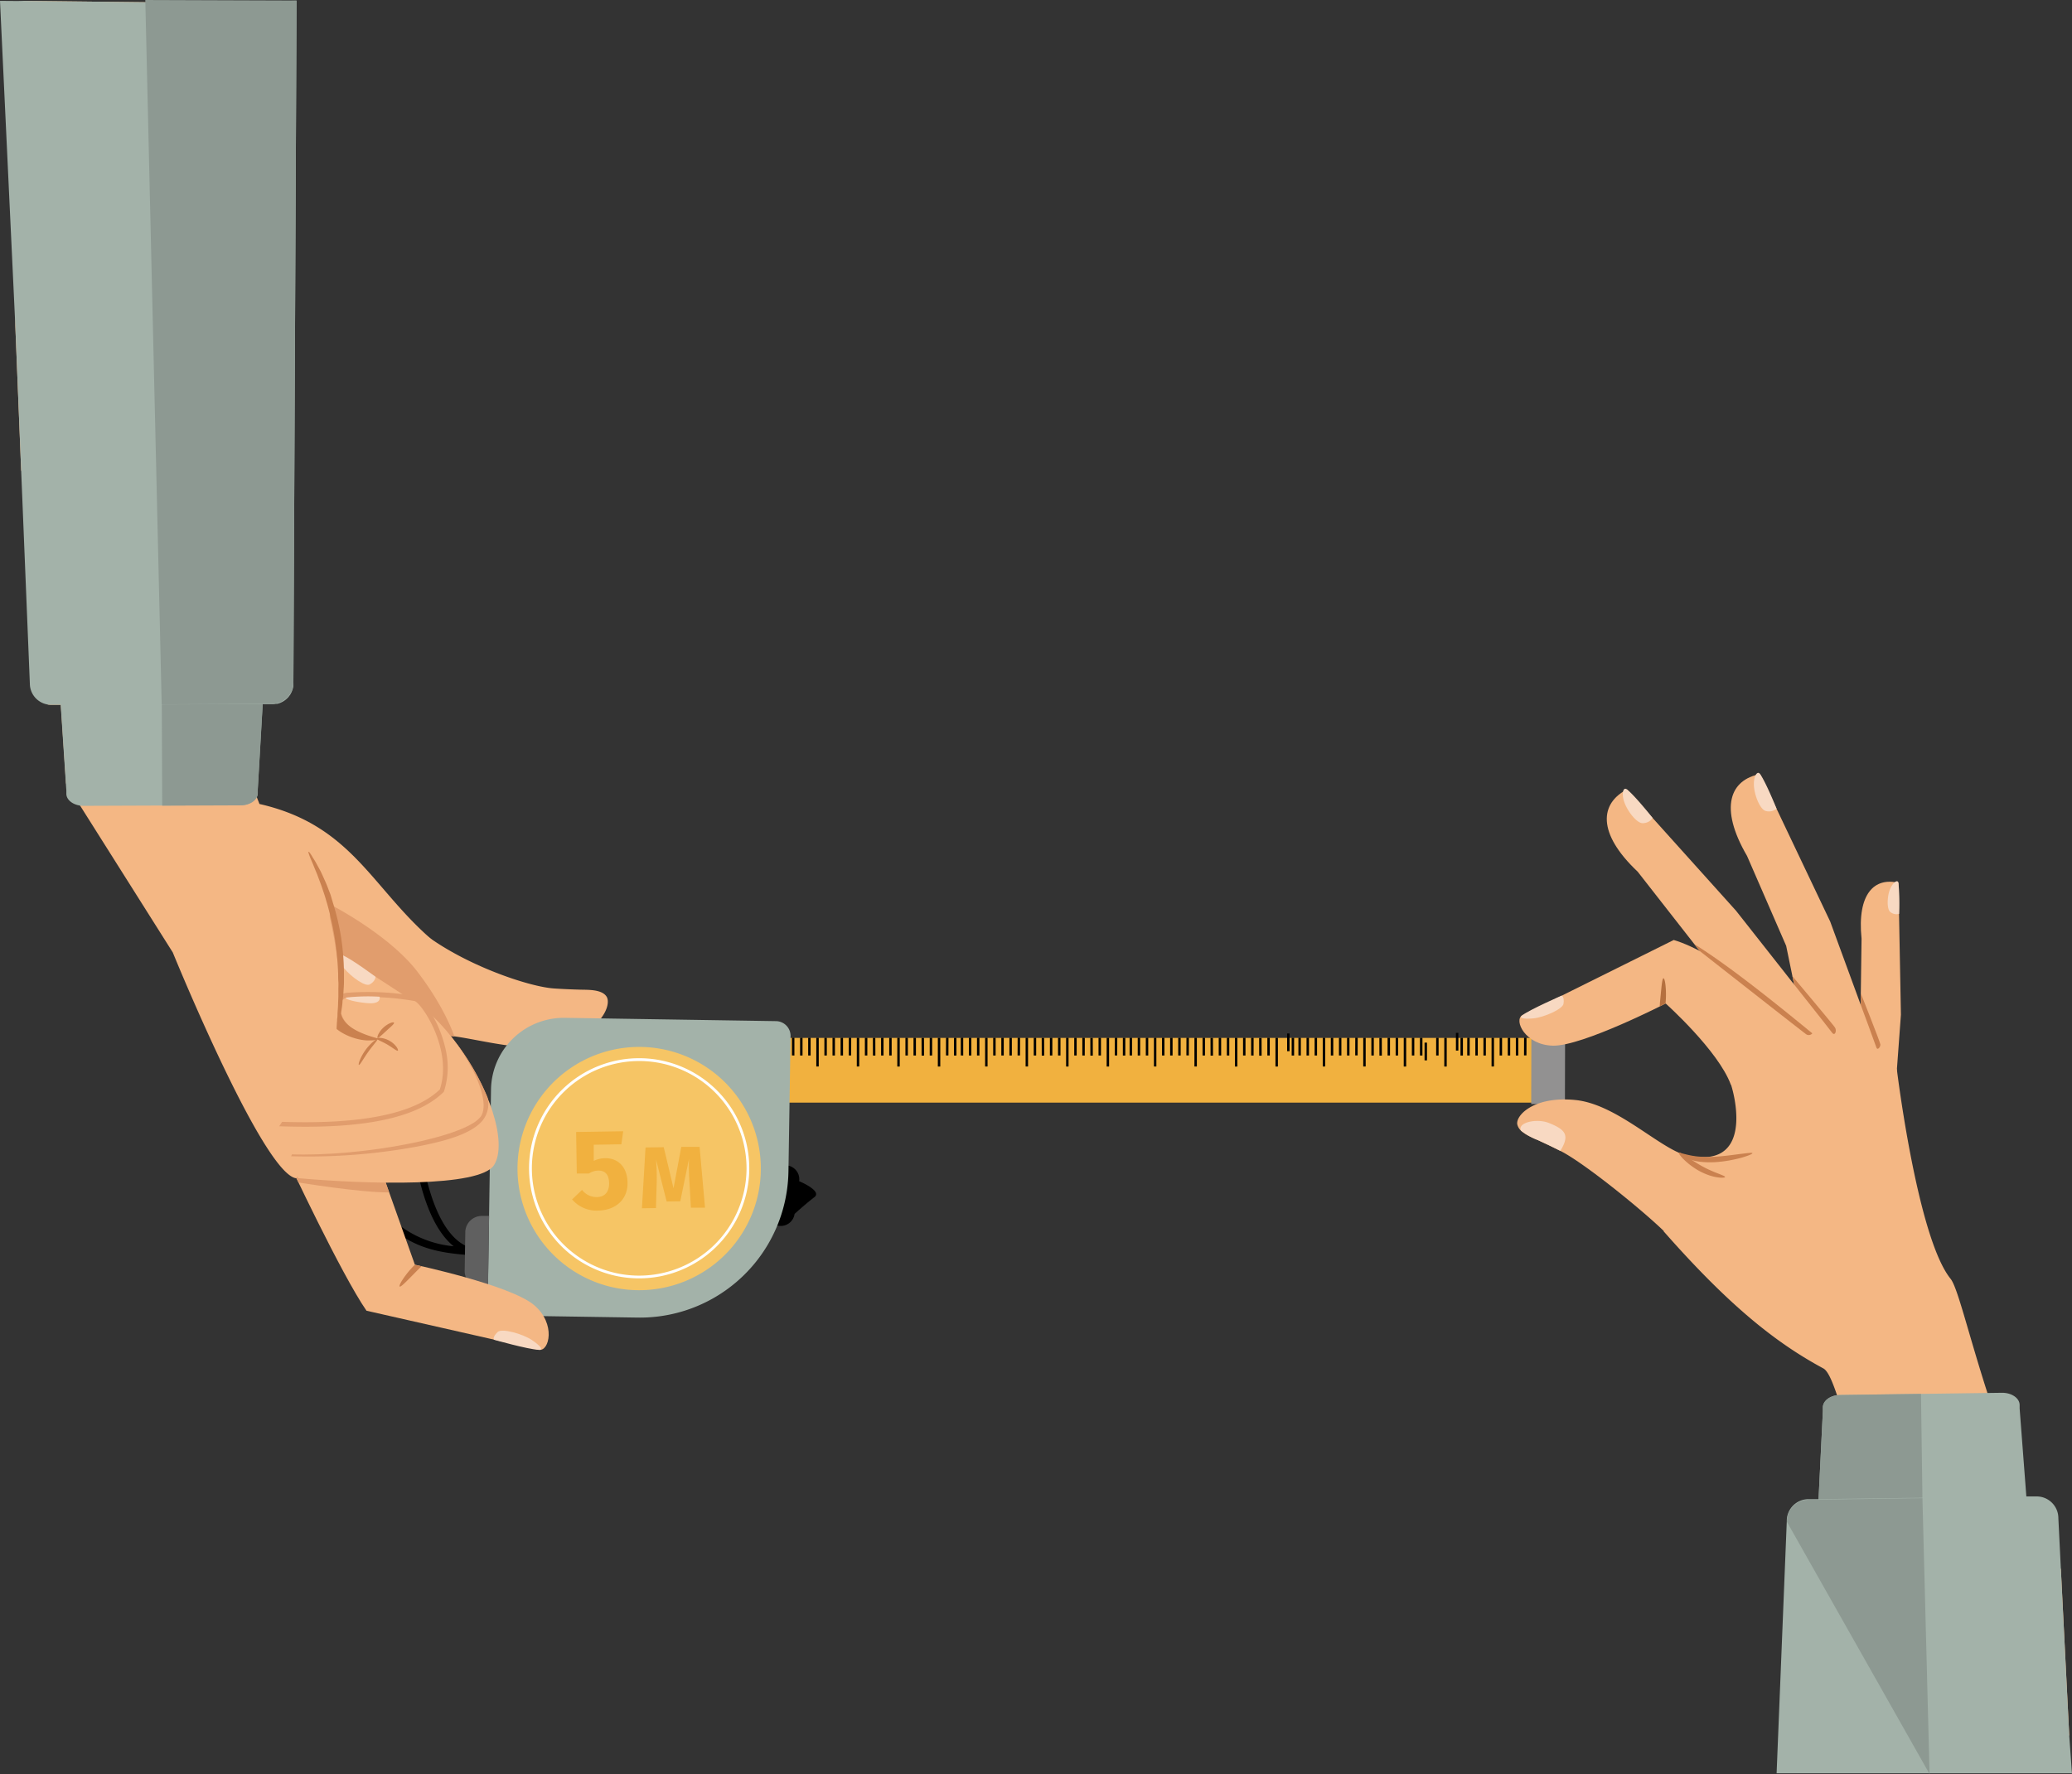 <svg id="_лой_1" data-name="‘лой_1" xmlns="http://www.w3.org/2000/svg" viewBox="0 0 476.84 408.37"><rect x="0" y="0" width="476.84" height="408.37" fill="#333333" stroke="none"/><defs><style>.cls-1{fill:#f4b784;}.cls-2{fill:#f1b13f;}.cls-3{fill:#a3b2a9;}.cls-4{fill:#f6c565;}.cls-5{fill:#fff;}.cls-6{fill:#606060;}.cls-7{fill:#f8d9c2;}.cls-8{fill:#ca814f;}.cls-9{fill:#e19d6d;}.cls-10{fill:#8d9992;}.cls-11{fill:#929191;}.cls-12{fill:#b5703f;}</style></defs><path class="cls-1" d="M139.57,229.38c-1.13-1.69-4.37-1.51-6.16-1.57-2.2-.06-4.12-.15-5.89-.27-5.51-.36-19.14-4.89-28.72-11.7-1.12-.8-2.19-1.63-3.18-2.48-2-1.76-4.54,0-6.94,3.08a48.15,48.15,0,0,0-4.32,6.89.29.29,0,0,0-.07.12c-.48.89-.93,1.77-1.34,2.61s-.78,1.62-1.12,2.35c-.16.34-.3.67-.45,1a.09.09,0,0,0,0,.05l-.05.09q-.19.42-.36.81l-.5,1.16-.38.9h0l-.09.23.39.11h0l.77.23,2.8.82c1.4.41,3,.89,4.79,1.38l1.08.31q.38.12.75.21c.16.06.34.1.51.15,2.36.67,4.69,1.32,6.54,1.8h0c1.05.28,2,.5,2.61.64h1.34c.67,0,1.37.09,2.11.18h.16l.12,0,.59.08c3.55.49,7.8,1.48,12.09,2.06s8.53.76,12.23-.37c4.83-1.46,7.81-3.72,9.43-5.84S140.2,230.31,139.57,229.38Z"/><path d="M108.3,288.89l.28-1.56a7.72,7.72,0,0,1-1.55-.62c-4.43-2.28-7.1-8.5-8.7-14.65a75.59,75.59,0,0,1-1.62-8.29c0-.35-.09-.68-.14-1-.2-1.59-.34-2.93-.42-3.92s-.21-2.24-.34-3.37l-.15-1.14c-.39-3-1-6-1.64-9.05q-.55-2.44-1.25-4.89c-.26-.93-.56-1.89-.91-2.82a17.79,17.79,0,0,0-.78-1.71,8.13,8.13,0,0,0-1.73-2.31,5.54,5.54,0,0,0-3.51-1.4l-.43,0h-.12a9.84,9.84,0,0,0-1.45.08,8.78,8.78,0,0,0-2.69.78,2.38,2.38,0,0,0-.39.2,9.17,9.17,0,0,0-1.81,1.2.17.17,0,0,1-.08.06h0l-.16.16a5.29,5.29,0,0,0-.54.52l-.06.06-.13.14-.29.33-.18.22-.13.17c-.29.39-.57.79-.84,1.23-.13.23-.27.48-.4.73a18.37,18.37,0,0,0-1.75,5.86,28.44,28.44,0,0,0-.16,6.16c0,.43.08.87.13,1.31.08.63.17,1.26.28,1.9,0,.25.09.49.14.74.23,1.12.51,2.26.86,3.44q.09.36.21.72c.1.36.22.72.34,1.09.49,1.49,1.08,3.06,1.76,4.69h0l.64,1.47c.09.19.17.38.26.58s.05.12.07.17c1,2.13,2,4.1,3,5.9.4.71.8,1.39,1.21,2.06A38.19,38.19,0,0,0,89.32,282a24.36,24.36,0,0,0,3.92,3c4.35,2.66,8.88,3.42,13.75,3.84Zm-3.86-2a24.35,24.35,0,0,1-12.1-4.52,22,22,0,0,1-2-1.62,34.35,34.35,0,0,1-5.29-6.49c-.45-.69-.89-1.41-1.33-2.16-1.1-1.89-2.18-4-3.22-6.25-.06-.12-.12-.25-.17-.38s-.07-.15-.11-.23c-.27-.6-.52-1.19-.77-1.77q-1-2.28-1.66-4.36c-.13-.36-.24-.72-.35-1.07-.2-.62-.37-1.22-.53-1.81-.3-1.13-.56-2.23-.74-3.29-.12-.64-.21-1.29-.29-1.93a1.94,1.94,0,0,1,0-.24,26.51,26.51,0,0,1-.17-4.14h0a19.77,19.77,0,0,1,1.34-6.88,10.76,10.76,0,0,1,.47-1,11.22,11.22,0,0,1,.76-1.27c.16-.23.33-.46.51-.67l.23-.27c.1-.12.21-.23.32-.34a5.44,5.44,0,0,1,.49-.47l0,0a7.53,7.53,0,0,1,2-1.27,7.36,7.36,0,0,1,2.08-.62,8.07,8.07,0,0,1,1.78-.07,4,4,0,0,1,2.56,1,4.78,4.78,0,0,1,.45.45c.16.2.32.41.47.63a8.42,8.42,0,0,1,.46.78,11.21,11.21,0,0,1,.58,1.26,28.4,28.4,0,0,1,1,2.95c0,.09.05.18.07.27.07.26.15.53.21.79.35,1.27.67,2.55,1,3.82,0,.12,0,.24.08.37q.19.84.36,1.68c.51,2.42.91,4.83,1.22,7.22,0,.39.09.77.14,1.14.11,1,.2,1.92.28,2.87.1,1.17.24,2.58.44,4.13,0,.32.08.64.13,1a77.23,77.23,0,0,0,1.55,8.07C98.16,278,100.55,283.79,104.44,286.92Z"/><rect class="cls-2" x="178.35" y="238.92" width="181.64" height="14.9"/><path d="M179.19,282.17l-1.39-.2,2-13.88,1.39.19a3.22,3.22,0,0,1,2.73,3.63s5.41,2.23,3.49,3.68-4.55,3.85-4.55,3.85a3.19,3.19,0,0,1-1.25,2.12A3.23,3.23,0,0,1,179.19,282.17Z"/><path class="cls-3" d="M181.94,238.51a3.4,3.4,0,0,0-3.35-3.45L130,234.3a16.76,16.76,0,0,0-17,16.51l-.72,46.71a5.25,5.25,0,0,0,5.17,5.33l29.28.45a34.19,34.19,0,0,0,34.72-33.66Z"/><path class="cls-4" d="M175.09,268.51A28,28,0,1,1,146.67,241,28,28,0,0,1,175.09,268.51Z"/><path class="cls-5" d="M172.43,269.33a25.34,25.34,0,1,0-25.72,24.94A25.37,25.37,0,0,0,172.43,269.33Zm-25.71,24.31a24.7,24.7,0,1,1,25.08-24.32A24.73,24.73,0,0,1,146.72,293.64Z"/><path class="cls-2" d="M143,263.41l.42-3-10.83.17.15,9.55,2.8,0a4.12,4.12,0,0,1,2.11-.67c1.47,0,2.49.72,2.53,2.92,0,2-1,3.15-2.8,3.18a4.2,4.2,0,0,1-3.43-1.65l-2.29,2.19a7.37,7.37,0,0,0,5.92,2.57c4.21-.06,6.89-2.64,6.84-6.39s-2.27-5.71-5.17-5.67a6.11,6.11,0,0,0-2.61.62l0-3.72Z"/><path class="cls-2" d="M156.79,264,155,273.54l-2.25-9.46-4.19.06-.83,14,3.23-.05.16-5.44a48.5,48.5,0,0,0-.15-5.75l2.45,9.68,3.14-.05,2-9.76a55.9,55.9,0,0,0,.13,5.72L159,278l3.25,0L161,264Z"/><path class="cls-6" d="M110.91,279.9l1.65,0-.25,16.47-1.66,0a3.75,3.75,0,0,1-2.27-.8,3.8,3.8,0,0,1-1.44-3l.14-8.92a3.77,3.77,0,0,1,1.14-2.66A3.8,3.8,0,0,1,110.91,279.9Z"/><polygon points="182.82 242.97 182.26 242.96 182.26 238.88 182.82 238.88 182.82 242.97"/><polygon points="184.69 242.97 184.13 242.97 184.13 238.89 184.69 238.88 184.69 242.97"/><polygon points="186.55 242.97 185.99 242.97 185.99 238.89 186.55 238.88 186.55 242.97"/><rect x="187.86" y="238.89" width="0.56" height="6.61"/><polygon points="190.28 242.97 189.72 242.97 189.72 238.89 190.28 238.89 190.28 242.97"/><rect x="191.59" y="238.89" width="0.56" height="4.08"/><rect x="193.45" y="238.89" width="0.56" height="4.08"/><rect x="195.31" y="238.89" width="0.56" height="4.08" transform="translate(0.86 -0.69) rotate(0.2)"/><rect x="197.18" y="238.89" width="0.56" height="6.61"/><polygon points="199.6 242.97 199.04 242.97 199.04 238.89 199.61 238.89 199.6 242.97"/><rect x="200.91" y="238.89" width="0.56" height="4.08" transform="translate(-0.82 0.68) rotate(-0.19)"/><rect x="202.77" y="238.89" width="0.56" height="4.08"/><rect x="204.64" y="238.89" width="0.56" height="4.08"/><rect x="206.5" y="238.89" width="0.56" height="6.62"/><rect x="208.37" y="238.89" width="0.56" height="4.08"/><polygon points="210.79 242.98 210.23 242.97 210.23 238.89 210.79 238.9 210.79 242.98"/><rect x="212.1" y="238.9" width="0.56" height="4.08" transform="translate(-0.81 0.72) rotate(-0.19)"/><rect x="213.96" y="238.89" width="0.56" height="4.08"/><rect x="215.83" y="238.9" width="0.56" height="6.61"/><rect x="217.69" y="238.9" width="0.56" height="4.08" transform="translate(0.82 -0.74) rotate(0.19)"/><rect x="219.55" y="238.9" width="0.56" height="4.08"/><polygon points="221.67 242.97 221.11 242.96 221.11 238.88 221.67 238.88 221.67 242.97"/><polygon points="223.54 242.97 222.98 242.97 222.98 238.89 223.54 238.88 223.54 242.97"/><polygon points="225.4 242.97 224.84 242.97 224.84 238.89 225.4 238.88 225.4 242.97"/><rect x="226.71" y="238.89" width="0.56" height="6.61"/><polygon points="229.13 242.97 228.57 242.97 228.57 238.89 229.13 238.89 229.13 242.97"/><rect x="230.44" y="238.89" width="0.56" height="4.08"/><rect x="232.3" y="238.89" width="0.56" height="4.08"/><rect x="234.17" y="238.89" width="0.56" height="4.08" transform="translate(0.86 -0.83) rotate(0.2)"/><rect x="236.03" y="238.89" width="0.56" height="6.61"/><polygon points="238.46 242.97 237.9 242.97 237.9 238.89 238.46 238.89 238.46 242.97"/><rect x="239.76" y="238.89" width="0.56" height="4.08" transform="translate(-0.82 0.82) rotate(-0.19)"/><rect x="241.62" y="238.89" width="0.56" height="4.08"/><rect x="243.49" y="238.89" width="0.56" height="4.08"/><rect x="245.35" y="238.89" width="0.56" height="6.62"/><rect x="247.22" y="238.89" width="0.56" height="4.08"/><polygon points="249.64 242.98 249.08 242.97 249.08 238.89 249.65 238.9 249.64 242.98"/><rect x="250.95" y="238.9" width="0.56" height="4.08" transform="translate(-0.82 0.85) rotate(-0.19)"/><rect x="252.81" y="238.89" width="0.56" height="4.08"/><rect x="254.68" y="238.9" width="0.56" height="6.61"/><rect x="256.54" y="238.9" width="0.56" height="4.08" transform="translate(0.82 -0.87) rotate(0.19)"/><rect x="258.41" y="238.9" width="0.56" height="4.08"/><polygon points="260.52 242.97 259.96 242.96 259.96 238.88 260.52 238.88 260.52 242.97"/><polygon points="262.39 242.97 261.83 242.97 261.83 238.89 262.39 238.88 262.39 242.97"/><polygon points="264.25 242.97 263.69 242.97 263.69 238.89 264.25 238.88 264.25 242.97"/><rect x="265.56" y="238.89" width="0.56" height="6.61"/><polygon points="267.98 242.97 267.42 242.97 267.42 238.89 267.98 238.89 267.98 242.97"/><rect x="269.29" y="238.89" width="0.56" height="4.08"/><rect x="271.15" y="238.89" width="0.56" height="4.08"/><rect x="273.02" y="238.89" width="0.56" height="4.08" transform="translate(0.86 -0.97) rotate(0.2)"/><rect x="274.88" y="238.89" width="0.56" height="6.61"/><polygon points="277.31 242.97 276.75 242.97 276.75 238.89 277.31 238.89 277.31 242.97"/><rect x="278.61" y="238.89" width="0.56" height="4.08" transform="translate(-0.82 0.95) rotate(-0.19)"/><rect x="280.47" y="238.89" width="0.56" height="4.08"/><rect x="282.34" y="238.89" width="0.56" height="4.08"/><rect x="284.2" y="238.89" width="0.56" height="6.62"/><rect x="286.07" y="238.89" width="0.56" height="4.08"/><polygon points="288.49 242.98 287.93 242.97 287.93 238.89 288.5 238.9 288.49 242.98"/><rect x="289.8" y="238.9" width="0.56" height="4.08" transform="translate(-0.82 0.99) rotate(-0.19)"/><rect x="291.66" y="238.89" width="0.56" height="4.08"/><rect x="293.53" y="238.9" width="0.56" height="6.61"/><rect x="295.39" y="238.9" width="0.56" height="4.08" transform="matrix(1, 0, 0, 1, 0.82, -1)"/><rect x="297.26" y="238.9" width="0.56" height="4.08"/><polygon points="299.37 242.97 298.81 242.96 298.81 238.88 299.37 238.88 299.37 242.97"/><polygon points="301.24 242.97 300.68 242.97 300.68 238.89 301.24 238.88 301.24 242.97"/><polygon points="303.1 242.97 302.54 242.97 302.54 238.89 303.1 238.88 303.1 242.97"/><rect x="304.41" y="238.89" width="0.56" height="6.61"/><polygon points="306.83 242.97 306.27 242.97 306.27 238.89 306.83 238.89 306.83 242.97"/><rect x="308.14" y="238.89" width="0.56" height="4.08"/><rect x="310" y="238.89" width="0.56" height="4.08"/><rect x="311.87" y="238.89" width="0.56" height="4.08" transform="translate(0.86 -1.11) rotate(0.2)"/><rect x="313.73" y="238.89" width="0.56" height="6.61"/><polygon points="316.16 242.97 315.6 242.97 315.6 238.89 316.16 238.89 316.16 242.97"/><rect x="317.46" y="238.89" width="0.56" height="4.08" transform="translate(-0.81 1.08) rotate(-0.19)"/><rect x="319.33" y="238.89" width="0.56" height="4.08"/><rect x="321.19" y="238.89" width="0.56" height="4.08"/><rect x="323.05" y="238.89" width="0.56" height="6.62"/><rect x="324.92" y="238.89" width="0.56" height="4.08"/><polygon points="327.35 242.98 326.78 242.97 326.78 238.89 327.35 238.9 327.35 242.98"/><rect x="328.65" y="238.9" width="0.56" height="4.08" transform="matrix(1, 0, 0, 1, -0.81, 1.11)"/><rect x="330.51" y="238.89" width="0.56" height="4.08"/><rect x="332.38" y="238.9" width="0.56" height="6.61"/><rect x="334.24" y="238.9" width="0.56" height="4.08" transform="matrix(1, 0, 0, 1, 0.82, -1.14)"/><rect x="336.11" y="238.9" width="0.56" height="4.08"/><polygon points="338.23 242.97 337.66 242.96 337.67 238.88 338.23 238.88 338.23 242.97"/><polygon points="340.09 242.97 339.53 242.97 339.53 238.89 340.09 238.88 340.09 242.97"/><polygon points="341.95 242.97 341.39 242.97 341.39 238.89 341.96 238.88 341.95 242.97"/><rect x="343.26" y="238.89" width="0.56" height="6.61"/><polygon points="345.68 242.97 345.12 242.97 345.12 238.89 345.68 238.89 345.68 242.97"/><rect x="346.99" y="238.89" width="0.56" height="4.08"/><rect x="348.85" y="238.89" width="0.56" height="4.08"/><rect x="350.72" y="238.89" width="0.56" height="4.08" transform="translate(0.86 -1.25) rotate(0.2)"/><rect x="352.58" y="238.89" width="0.56" height="6.61"/><polygon points="355.01 242.97 354.45 242.97 354.45 238.89 355.01 238.89 355.01 242.97"/><rect x="356.31" y="238.89" width="0.56" height="4.08" transform="translate(-0.82 1.21) rotate(-0.19)"/><rect x="358.18" y="238.89" width="0.56" height="4.08"/><path class="cls-1" d="M101.85,218.36c-1.06-.82-2.08-1.67-3-2.52-13.56-12-18.21-26-39.14-30.77l-.59-1.52-4.6-12-3.67-9.51-4.73-12.3L54.27,134l10.62-20.4L48.65,71.45,45.79.65,5.38.2,3.52,74.87l1.35,33.41L21.2,134.16l.85,1.35L13.55,156,11,162.18a4.68,4.68,0,0,0,.76.06H14l1.19,18.07,3.27,5.18,2.14,3.39,19.16,30.36s20.92,51.39,28.49,52a1.14,1.14,0,0,0,.32,0l.24-.54,1.94-4.42.12-.26.09-.22,2.83-6.43,0-.05.46-1.07.28-.62a6.51,6.51,0,0,1,.26-3.59,22.81,22.81,0,0,1,1-2.93c0-.09.07-.18.12-.28,1.73-4,5-8.67,9.94-11.3a4,4,0,0,1,.46-.24l.49-.23h0a.19.19,0,0,1,.09,0s0,0,0,0h0l.34-.16a18.14,18.14,0,0,1,3-.93,16.17,16.17,0,0,1,1.6-.29,20.15,20.15,0,0,1,5.78.1c-1.89-1.66-2.24-4.1-1.79-6.71l0-.24c.07-.38.16-.77.26-1.16a25.49,25.49,0,0,1,1.4-3.83A43.72,43.72,0,0,1,101.85,218.36Z"/><path class="cls-1" d="M66.34,267.26s12.16,26,18,34.46l39.69,9c2.36.44,4-6-1.15-10.32-5.44-4.59-27.4-9.27-27.4-9.27L85.1,261.9Z"/><path class="cls-7" d="M124,310.73c1.21.06.28-1-1.64-2.29-2.09-1.39-6.84-2.73-7.81-1.84-1.29,1.2-.88,1.8-.88,1.8S121.47,310.61,124,310.73Z"/><path class="cls-8" d="M95.46,291.15a21.16,21.16,0,0,0-2.74,3.31c-.62.93-.89,1.58-.74,1.69.31.22,2.12-1.78,4.45-4.1l.57-.56Z"/><path class="cls-9" d="M68.69,272.2l-.52-1.07L77,264.21l8.11-2.31,4.44,12.59C82.85,274.53,68.69,272.2,68.69,272.2Z"/><path class="cls-1" d="M68.53,271.2c16.14,1.44,41.92,2.14,45.16-3s-1.2-18.38-8.88-28.25C84.78,249.41,67.91,259.28,68.53,271.2Z"/><path class="cls-9" d="M67,266.16,79.87,237.4l-2.7-6.47c-2.32-2.12-3.36-5.41-2.91-7.52.68-3.16,1.86-15.14,1.86-15.14S89.48,215.12,96,223.6s8.57,15,8.57,15l-.85-.12a56.8,56.8,0,0,1,8.48,14.14,6.14,6.14,0,0,1-1.13,5.3c-2.48,3-8.09,4.66-15,6A137.34,137.34,0,0,1,67,266.16Z"/><path class="cls-7" d="M79.91,229.55c-1,.21-.93,1.45,1,2.13,2.1.75,5.23.76,5.87-.21.85-1.31.52-2,.52-2A40.39,40.39,0,0,0,79.91,229.55Z"/><path class="cls-1" d="M66.68,265.71c16.55.66,41.85-4.1,44.21-9.1S105,237.5,96.58,231.44L78.7,219.82s-6.2,3.2-1.35,9.33c5.28,6.66,16.89,18.34,16.89,18.34l-26.81,5.2Z"/><path class="cls-7" d="M78.89,219.89c-1.14-.51-1.5.86.2,2.9,1.85,2.21,5,4.39,6,3.82,1.36-.76,1.33-1.76,1.33-1.76S81.28,221,78.89,219.89Z"/><path class="cls-9" d="M102.22,251.08l-.09.26-.2.19c-6.17,5.9-18.5,8.43-37.68,7.73l14.92-22.64c-1.62-.91-2.06-3.72-2-5.19a2.92,2.92,0,0,1,2.68-2.89,63.06,63.06,0,0,1,15.72.76h.06c1.46.32,3.38,3.51,3.93,4.48a27.74,27.74,0,0,1,3,7.81A18.06,18.06,0,0,1,102.22,251.08Z"/><path class="cls-1" d="M87,239c-3.94-.43-8.78-2.9-8.73-7.51a1.84,1.84,0,0,1,1.68-1.81,62.17,62.17,0,0,1,15.43.75c1.46.25,8.92,11,5.84,20.36-6.08,5.82-18.72,8.09-36.88,7.43,0-9.76,2.69-18,11.78-22.93A23.23,23.23,0,0,0,87,239Z"/><path class="cls-7" d="M79.81,229.62c-1.06.22,1.89,1.11,5,1.31s2.54-1.49,2.54-1.49A45.51,45.51,0,0,0,79.81,229.62Z"/><path class="cls-1" d="M77.5,238.13c2.41-7.23-.48-29.22-6.47-42L61.24,223.8Z"/><path class="cls-8" d="M91.56,241.86c.1-.08,0-.42-.31-.87a5.16,5.16,0,0,0-1.58-1.39,5.22,5.22,0,0,0-2-.67c-.54-.06-.88,0-.9.16,0,.28,1.14.64,2.4,1.38S91.33,242,91.56,241.86Z"/><path class="cls-8" d="M86.88,239.29v0a.08.08,0,0,0,0-.07s0,0-.09,0a1.61,1.61,0,0,0-.39.19.42.42,0,0,0-.12.08l-.32.24a10.59,10.59,0,0,0-1.86,2,11.38,11.38,0,0,0-1.33,2.41c-.24.63-.27,1-.16,1,.26,0,1-1.41,2.13-3,.79-1.1,1.57-2,1.93-2.51A1.94,1.94,0,0,0,86.88,239.29Z"/><path class="cls-8" d="M90.67,235.41c-.06-.12-.39-.09-.85.09a5.78,5.78,0,0,0-1.6,1.06,5.58,5.58,0,0,0-1.16,1.54c-.21.45-.26.77-.14.84s1-.72,2-1.65S90.8,235.67,90.67,235.41Z"/><path class="cls-8" d="M87.06,239.12c0-.19-7.67-1.59-8.56-5.68-.28-.15-1.18,3.32-.91,3.52a9,9,0,0,0,.88.62,13.22,13.22,0,0,0,2.26,1.11,13.87,13.87,0,0,0,2.45.67c.39.06.75.11,1.1.13a8.2,8.2,0,0,0,1,0C86.41,239.5,87.08,239.28,87.06,239.12Z"/><path class="cls-8" d="M71,196.08c-.1,0,.09.63.5,1.61.21.49.47,1.08.75,1.79.14.35.29.72.46,1.12.08.19.16.4.25.6l.24.65c.33.89.72,1.85,1.06,2.91.17.53.37,1.07.54,1.64s.34,1.15.52,1.75a70.57,70.57,0,0,1,1.75,7.91,74.29,74.29,0,0,1,.75,8.08c0,.63,0,1.24.05,1.83s0,1.16,0,1.72,0,1.1,0,1.61-.05,1-.06,1.49c0,1-.11,1.8-.14,2.56,0,.37,0,.73-.06,1.05s0,.62-.07.88c-.06,1.07-.06,1.67,0,1.68s.28-.54.53-1.59l.19-.88c.07-.32.12-.67.19-1.05.11-.75.27-1.61.36-2.57,0-.48.1-1,.16-1.5s.07-1.07.11-1.63.08-1.16.08-1.76,0-1.23,0-1.87a58.74,58.74,0,0,0-.65-8.27,56.93,56.93,0,0,0-1.91-8.09L76.08,206c-.2-.57-.43-1.11-.63-1.65-.39-1.06-.85-2-1.24-2.89-.11-.22-.2-.43-.3-.64s-.2-.4-.31-.6L73,199.12a19.17,19.17,0,0,0-1-1.7C71.47,196.51,71.11,196,71,196.08Z"/><path class="cls-3" d="M61.59,142.49l0-8.49-7.29,0-17.18.07-15.89.06-8.57,0,0,8.5L13.55,156l.41,6.19,1.19,18.07.12,1.68v.78c0,1.33,1.36,2.46,3.15,2.72a5.42,5.42,0,0,0,.81.06l18.07-.07,18.07-.09a4.13,4.13,0,0,0,3.7-1.83,2.13,2.13,0,0,0,.24-1v-.79L60.45,162Z"/><path class="cls-10" d="M61.59,142.5l0-8.5-24.47.1.21,51.36,18.07-.07c2.18,0,3.94-1.26,3.93-2.8v-.79Z"/><path class="cls-3" d="M68.25.16,65,.23,45.79.65,5.38.2,4,.23,0,.2,3.52,74.87l1.35,33.41,2,49.08A4.9,4.9,0,0,0,11,162.18a4.68,4.68,0,0,0,.76.06H16l21.24-.08,13.6-.06,9.65,0h2.2a4.58,4.58,0,0,0,.83-.08l.27,0a4.54,4.54,0,0,0,.69-.21l.24-.11a4.23,4.23,0,0,0,.69-.39,4.1,4.1,0,0,0,.72-.6,2.17,2.17,0,0,0,.26-.27l.2-.27a2.83,2.83,0,0,0,.38-.59,5.17,5.17,0,0,0,.37-.87,4.51,4.51,0,0,0,.18-.81,1.79,1.79,0,0,0,0-.23,3,3,0,0,0,0-.42Z"/><path class="cls-10" d="M67.52,157.12l.73-157L33.44,0l3.77,162.14L62.65,162A4.89,4.89,0,0,0,67.52,157.12Z"/><rect class="cls-11" x="352.42" y="238.68" width="7.76" height="15.45" transform="translate(711.98 493.71) rotate(-179.86)"/><path class="cls-1" d="M435.21,264.28l2.26-30.71-.57-30.34c-5.44-1.33-9.56,2.39-8.49,12.86l-.25,18.23-6.42,28.44Z"/><path class="cls-7" d="M436.9,203.23c-.17-.91-1.37-.06-2,1.61s-.69,4.55.15,5.11a2.21,2.21,0,0,0,2,.41A49,49,0,0,0,436.9,203.23Z"/><path class="cls-1" d="M434.31,247.92l-13.12-35.79-16.13-33.94c-6.82,1.28-9.57,7.59-3,18.85l9,20.69,7.27,35.35Z"/><path class="cls-7" d="M405.06,178.19c-.67-.94-1.58.63-1.41,2.83.19,2.39,1.54,5.48,2.78,5.68a2.73,2.73,0,0,0,2.42-.54S406.45,180.16,405.06,178.19Z"/><path class="cls-1" d="M423.77,240.44l-24.23-30.77-25.11-27.94c-6.18,3.17-7,10,2.46,18.93l14.26,18.24,17.31,30.85Z"/><path class="cls-7" d="M374.43,181.73c-.91-.71-1.34,1.05-.55,3.11.86,2.24,3,4.82,4.28,4.65a2.73,2.73,0,0,0,2.17-1.2S376.32,183.22,374.43,181.73Z"/><path class="cls-1" d="M420.08,241.29c-9.33-9.81-25.48-22.12-34.89-24.91l-34.86,17.33c-2,1.1.6,6.86,7.09,7,6.81.1,25.91-9.71,25.91-9.71s12.13,10.85,15,18.7Z"/><path class="cls-7" d="M350.33,233.71c-.93.68.4.92,2.6.71,2.39-.24,6.72-2.12,6.89-3.37.24-1.66-.43-1.86-.43-1.86S352.26,232.29,350.33,233.71Z"/><path class="cls-1" d="M476.21,399.59l-1.93-38.38c-3-5.49-5.61-11-7.91-16.38-.05-.1-.09-.2-.13-.29-3.66-8.52-6.55-16.69-8.86-23.88-4.5-14-6.85-24.27-8.49-26.3-7.64-9.46-12.35-48.15-12.35-48.15h0a18.28,18.28,0,0,0-4.27-4.82,3.24,3.24,0,0,0-.49-.36h0a17.3,17.3,0,0,0-4.59-2.38,19.87,19.87,0,0,0-4.76-1h0c-.31,0-.6,0-.91,0,0,0,0,0,0,0a25.08,25.08,0,0,0-4.58.18l-.35,0-1.07.16-.25.05h0a30.74,30.74,0,0,0-11,4.3c-3.4,2.23-5.68,4.91-5.9,7.36.77,2.29,4.15,15.55-5.21,16.61h0a16.29,16.29,0,0,1-5.88-.61l-.16,0c.21.25.4.49.58.74h0a7.1,7.1,0,0,1,.62,1.27c2.18,6.15-5.46,15.73-5.46,15.73C398,300.65,408.74,309.14,419.61,315c1,.53,2,2.74,3.17,6.22,1.77,5.39,3.88,13.81,6.78,23.86,2.52,8.68,5.65,18.57,9.71,28.73,1.15,2.88,2.36,5.77,3.67,8.68,4.52,10.1,10.39-8.51,17.18.76Z"/><path class="cls-8" d="M412.9,226.64l-.4-1.93s9.31,11.08,9.79,11.81,0,2.12-.68,1.18S412.9,226.64,412.9,226.64Z"/><path class="cls-8" d="M428.2,231.26s3.38,9.1,3.62,9.87,1-.15.92-.73-4.5-11.73-4.5-11.73Z"/><path class="cls-8" d="M391.15,218.9s23.61,18.54,24.46,19.14a1.05,1.05,0,0,0,1.47-.17c-10.14-8.32-19.77-15.94-27.15-20.53Z"/><path class="cls-1" d="M402.84,278.16s-4.8-4-9.26-7.53h0c-1.79-1.42-3.51-2.78-4.85-3.81l0,0c-.62-.47-1.17-.87-1.58-1.17-.24-.08-.48-.18-.73-.28h0c-6.15-2.66-15.05-11.21-23.75-12.14-9.63-1-13.88,3.52-13.49,5.6a2.83,2.83,0,0,0,.91,1.49,8.71,8.71,0,0,0,2,1.29l.53.25.29.14c.42.2.82.36,1.15.51l.7.33,1.35.63c.43.2.86.4,1.26.61l1.77.87c5.28,2.65,18.46,13.29,23.8,18.46S402.84,278.16,402.84,278.16Z"/><path class="cls-7" d="M356.39,258.48c-2.78-1.1-7.28-.06-6.35,1.8a14.81,14.81,0,0,0,3.94,2.19c1.91.88,3.57,1.67,5.09,2.44a7.06,7.06,0,0,0,.51-.85C361.1,261.12,360.06,259.93,356.39,258.48Z"/><path class="cls-8" d="M397,270.94c0,.16-.74.24-1.86.06a11.12,11.12,0,0,1-1.94-.5,14.89,14.89,0,0,1-2.23-1,16.69,16.69,0,0,1-3.52-2.65c-.79-.8-1.18-1.39-1.06-1.51s.72.21,1.63.81,2.15,1.44,3.57,2.24c.71.39,1.4.74,2,1s1.23.54,1.74.72C396.36,270.52,397,270.76,397,270.94Z"/><path class="cls-8" d="M403.3,265.46c0,.17-.87.55-2.39,1a30.75,30.75,0,0,1-6.11,1.06,20.54,20.54,0,0,1-3.45-.08,12,12,0,0,1-2.78-.65l-.54-.21-.46-.24-.4-.22c-.12-.07-.21-.15-.31-.22-.36-.28-.53-.47-.48-.54s1,.25,2.45.56a16.18,16.18,0,0,0,2.62.35,27.9,27.9,0,0,0,3.28,0c2.33-.15,4.45-.47,6-.66S403.26,265.29,403.3,265.46Z"/><path class="cls-12" d="M383.3,231a21,21,0,0,0,0-4.11c-.11-1.06-.3-1.71-.47-1.7-.36,0-.5,2.59-.83,5.73,0,.25,0,.51-.07.76Z"/><path class="cls-3" d="M417.52,365.32l.12,8.74,50.35-.69-.12-8.74-3.08-40.4v-.81c0-1.58-1.85-2.84-4.09-2.81l-37.19.51c-2.25,0-4.05,1.34-4,2.92v.81Z"/><path class="cls-10" d="M417.52,365.32l.12,8.74,25.17-.34-.72-52.86-18.59.26c-2.25,0-4.05,1.34-4,2.92v.81Z"/><path class="cls-3" d="M476.84,408.37l-.63-8.78-1.93-38.38-.58-11.74a5,5,0,0,0-5.1-5l-2.26,0h-.1l-2,0-21.86.3-12.86.17-11.06.16-2.26,0a5,5,0,0,0-5,5.1l-2.34,58h67.91Z"/><path class="cls-10" d="M444.06,408.37l-1.64-63.5-26.18.36a5,5,0,0,0-5,5.1"/></svg>